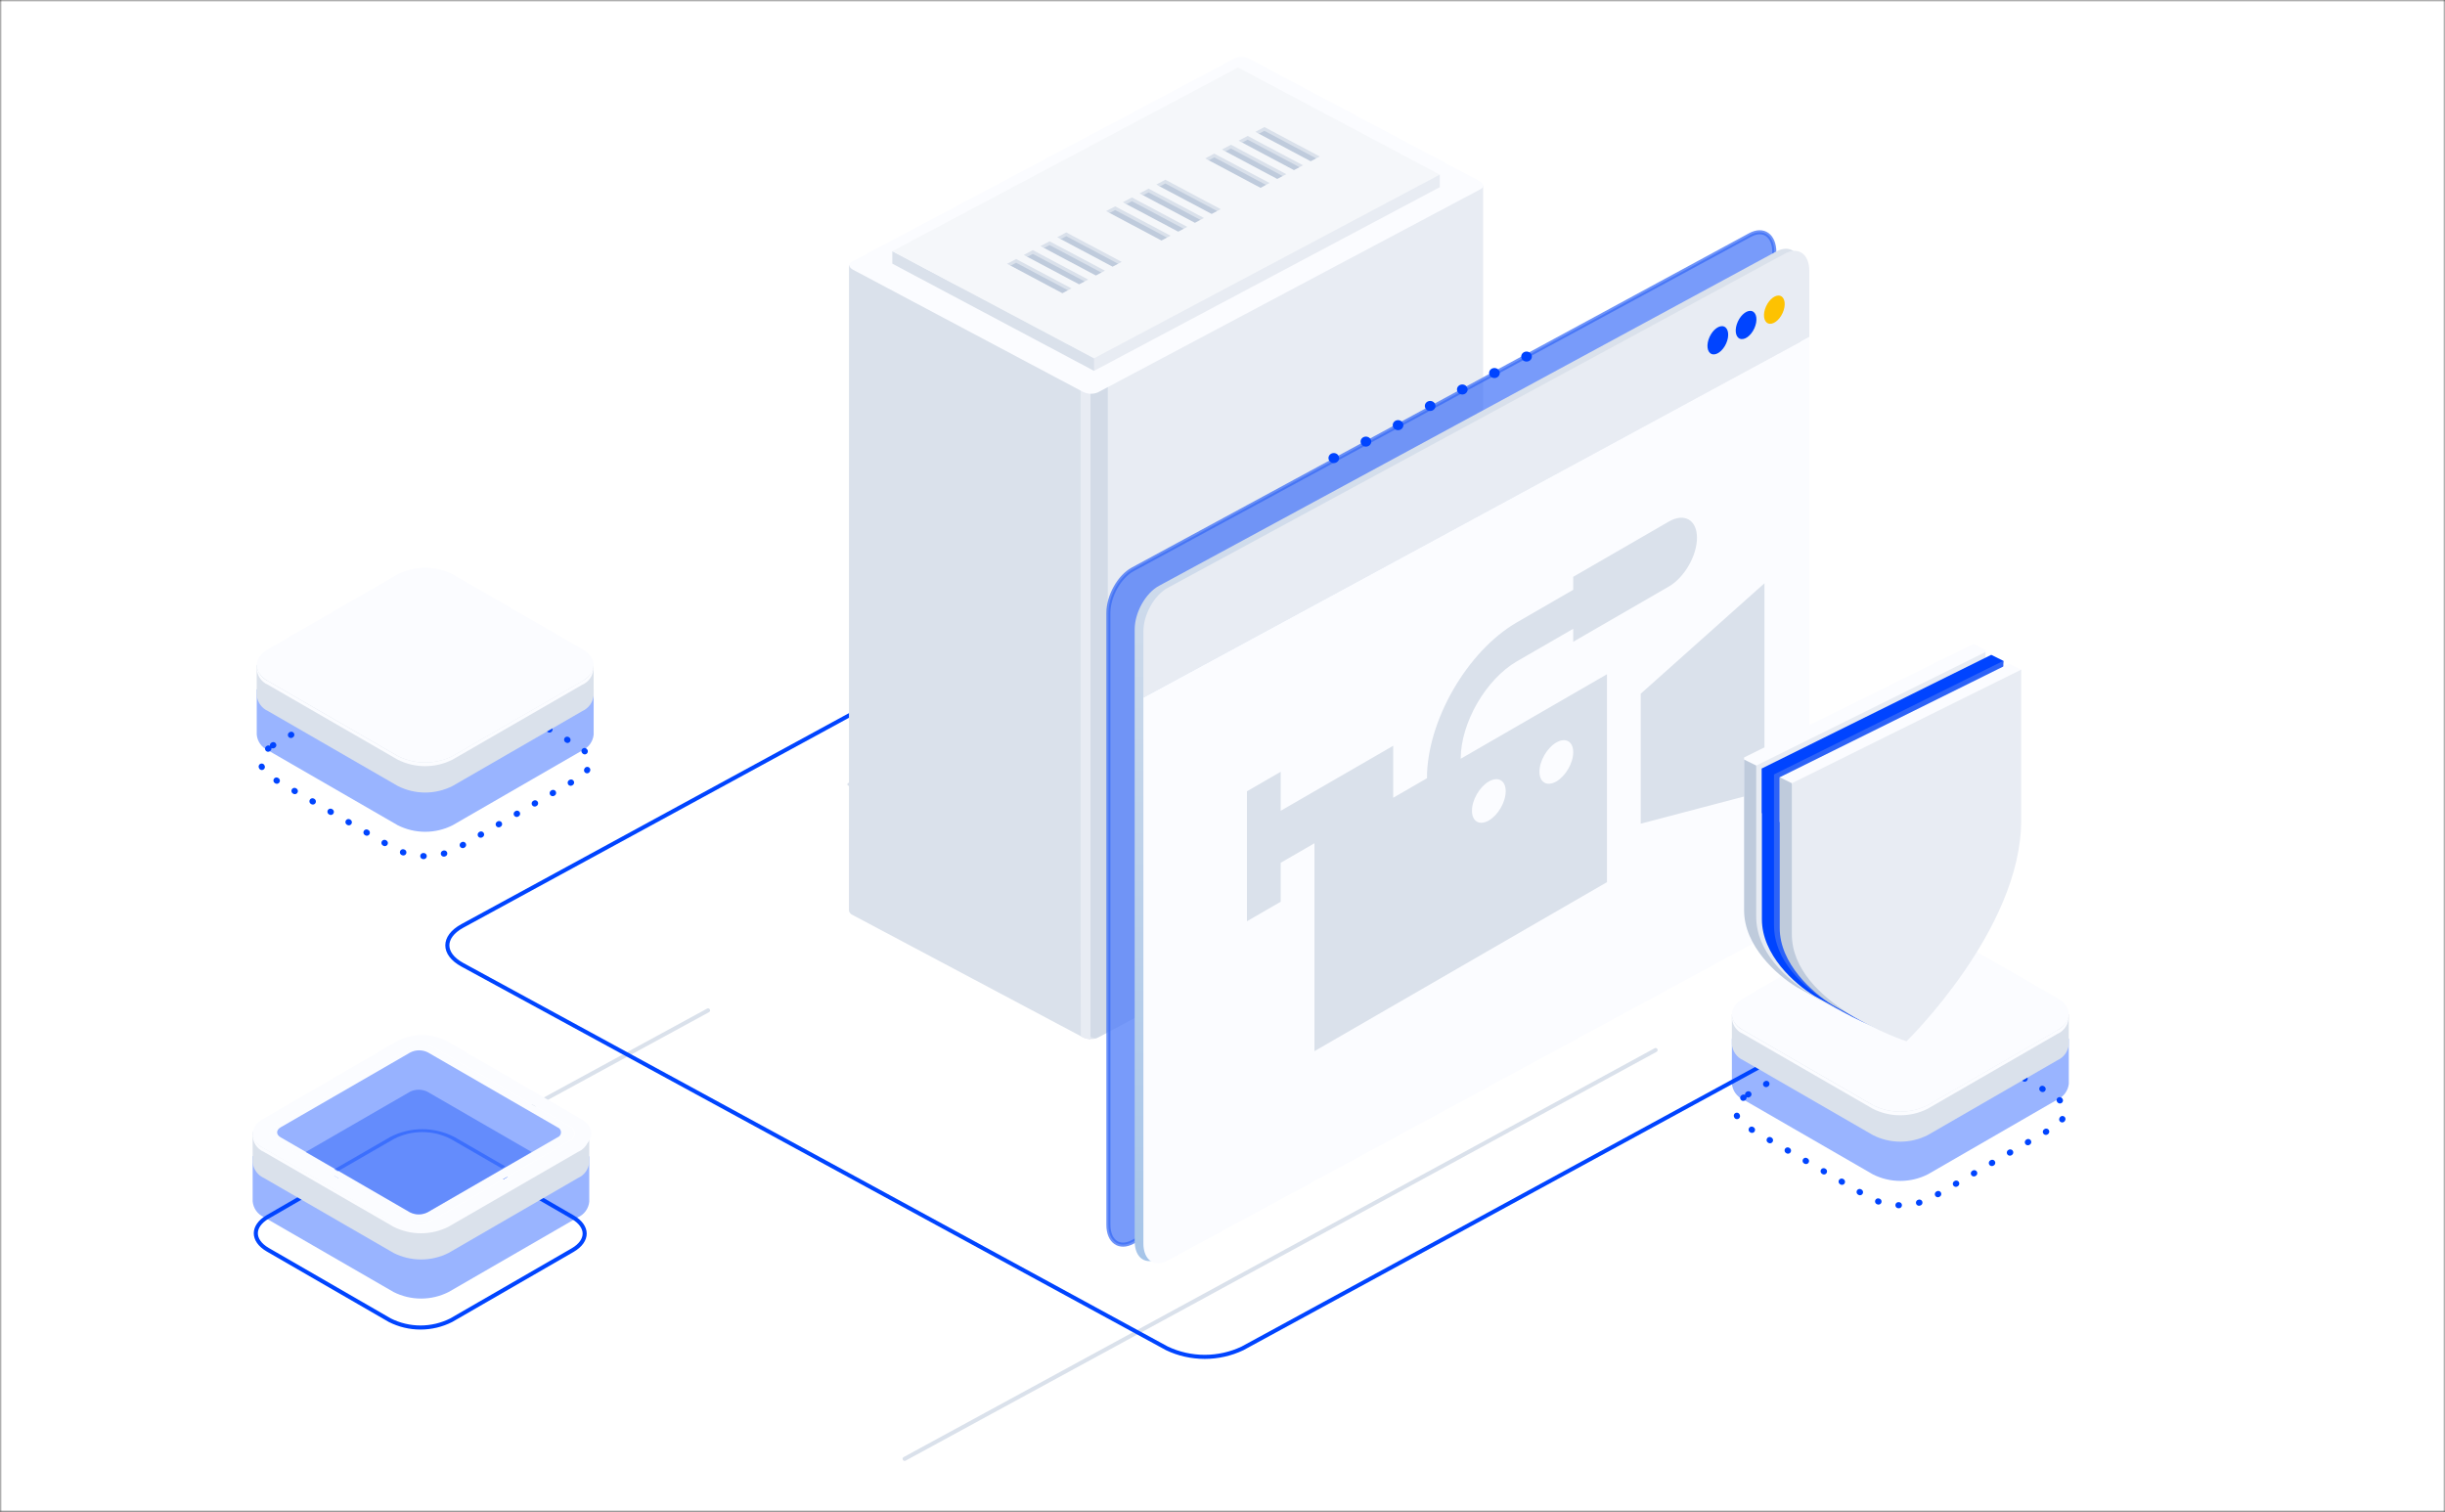 <svg width="600" height="371" viewBox="0 0 600 371" fill="none" xmlns="http://www.w3.org/2000/svg">
<rect x="0" y="0" width="600" height="371" fill="#333333" stroke="none"/>
<g clip-path="url(#clip0_3_667)">
<mask id="mask0_3_667" style="mask-type:luminance" maskUnits="userSpaceOnUse" x="0" y="0" width="600" height="371">
<path d="M600 0H0V371H600V0Z" fill="white"/>
</mask>
<g mask="url(#mask0_3_667)">
<path d="M600 0H0V371H600V0Z" fill="white"/>
<path d="M365 224.632L446.325 180.359" stroke="#DAE1EB" stroke-linecap="round"/>
<path d="M222 358L406.279 257.679" stroke="#DAE1EB" stroke-linecap="round"/>
<path d="M92.433 292.218L173.758 247.944" stroke="#DAE1EB" stroke-linecap="round"/>
<path d="M113.472 227.211L285.776 133.409C288.649 132.04 291.824 131.327 295.043 131.327C298.263 131.327 301.437 132.04 304.31 133.409L477.208 227.539C479.745 228.921 480.905 230.664 480.905 232.312C480.905 233.96 479.749 235.703 477.208 237.085L304.905 330.888C302.031 332.257 298.857 332.97 295.637 332.97C292.418 332.97 289.244 332.257 286.37 330.888L113.472 236.757C110.935 235.376 109.776 233.632 109.776 231.984C109.776 230.337 110.931 228.592 113.472 227.211Z" stroke="#0044FF" stroke-linecap="round"/>
<path d="M260.905 251.725L258.432 87.692L260.905 82.515L363.952 45.551V203.993C363.922 204.156 363.849 204.31 363.741 204.443C363.633 204.576 363.492 204.683 363.33 204.756L269.421 254.622C269.236 254.721 269.037 254.795 268.829 254.84L260.905 251.725Z" fill="#E8ECF3"/>
<path d="M208.345 65.048L267.585 96.153V191.404V254.99C266.917 254.965 266.264 254.802 265.674 254.513L209.234 224.539C208.998 224.442 208.792 224.294 208.634 224.106C208.476 223.918 208.372 223.697 208.33 223.462L208.345 65.048Z" fill="#DAE1EB"/>
<path opacity="0.5" d="M271.85 48.548V253.328L269.391 254.622C268.857 254.888 268.25 255.007 267.644 254.963C266.963 254.963 266.918 254.595 266.37 254.295L265.852 254.104L266.4 229.812V191.73L265.171 48.548H271.85Z" fill="#BFCBDC"/>
<path d="M265.171 230.138V94.886L267.599 96.153V191.403V254.99C267.462 255.003 267.323 255.003 267.185 254.99H267.096C266.787 254.947 266.484 254.873 266.192 254.772L265.748 254.581L265.23 254.309L265.171 230.138Z" fill="#E8ECF3"/>
<path d="M269.391 96.303L363.36 46.409C364.308 45.905 364.189 45.047 363.094 44.447L306.653 14.473C306.09 14.188 305.462 14.027 304.819 14.003C304.177 13.979 303.537 14.094 302.951 14.337L209.041 64.217C208.093 64.721 208.212 65.579 209.308 66.179L265.748 96.153C266.302 96.435 266.919 96.595 267.551 96.621C268.183 96.647 268.813 96.538 269.391 96.303Z" fill="#FBFCFF"/>
<path d="M303.824 19.637L348.95 43.603L353.319 42.853V45.932L268.473 91.003L225.51 64.135L303.824 19.637Z" fill="#E8ECF3"/>
<path d="M218.979 61.642V64.707L268.473 91.003V87.924L218.979 61.642Z" fill="#DAE1EB"/>
<path d="M268.473 87.923L353.319 42.853L303.824 16.571L218.979 61.641L268.473 87.923Z" fill="#F5F7FA"/>
<path d="M321.641 39.569L323.003 38.861L322.885 38.275L310.341 31.558L308.608 32.321L308.934 32.825L321.641 39.569Z" fill="#BFCBDC"/>
<path d="M310.281 32.103L308.934 32.825L308.06 32.362L310.281 31.177L323.862 38.398L322.988 38.861L310.281 32.103Z" fill="#DAE1EB"/>
<path d="M317.538 41.749L318.901 41.027L318.782 40.441L306.238 33.724L304.506 34.487L304.832 34.991L317.538 41.749Z" fill="#BFCBDC"/>
<path d="M306.179 34.269L304.831 34.991L303.958 34.528L306.179 33.356L319.76 40.564L318.886 41.027L306.179 34.269Z" fill="#DAE1EB"/>
<path d="M313.436 43.916L314.799 43.194L314.68 42.621L302.136 35.904L300.403 36.667L300.729 37.158L313.436 43.916Z" fill="#BFCBDC"/>
<path d="M302.077 36.45L300.729 37.158L299.855 36.695L302.077 35.523L315.657 42.744L314.784 43.207L302.077 36.45Z" fill="#DAE1EB"/>
<path d="M309.333 46.096L310.681 45.374L310.577 44.788L298.034 38.071L296.301 38.834L296.627 39.338L309.333 46.096Z" fill="#BFCBDC"/>
<path d="M297.974 38.616L296.627 39.338L295.753 38.875L297.974 37.69L311.555 44.911L310.681 45.374L297.974 38.616Z" fill="#DAE1EB"/>
<path d="M297.338 52.499L298.685 51.791L298.582 51.205L286.038 44.488L284.305 45.251L284.616 45.755L297.338 52.499Z" fill="#BFCBDC"/>
<path d="M285.978 45.033L284.616 45.755L283.757 45.292L285.978 44.106L299.559 51.328L298.685 51.791L285.978 45.033Z" fill="#DAE1EB"/>
<path d="M293.235 54.679L294.583 53.957L294.479 53.371L281.935 46.667L280.188 47.431L280.514 47.921L293.235 54.679Z" fill="#BFCBDC"/>
<path d="M281.861 47.213L280.514 47.921L279.655 47.458L281.861 46.286L295.457 53.494L294.583 53.957L281.861 47.213Z" fill="#DAE1EB"/>
<path d="M289.133 56.845L290.48 56.137L290.377 55.551L277.833 48.834L276.085 49.597L276.411 50.101L289.133 56.845Z" fill="#BFCBDC"/>
<path d="M277.774 49.379L276.411 50.101L275.552 49.638L277.774 48.453L291.354 55.674L290.48 56.137L277.774 49.379Z" fill="#DAE1EB"/>
<path d="M285.031 59.025L286.378 58.303L286.275 57.718L273.731 51.001L271.983 51.777L272.309 52.268L285.031 59.025Z" fill="#BFCBDC"/>
<path d="M273.657 51.546L272.309 52.268L271.435 51.804L273.657 50.633L287.252 57.84L286.378 58.303L273.657 51.546Z" fill="#DAE1EB"/>
<path d="M273.035 65.443L274.382 64.721L274.264 64.135L261.735 57.418L259.987 58.181L260.313 58.685L273.035 65.443Z" fill="#BFCBDC"/>
<path d="M261.661 57.963L260.313 58.685L259.439 58.222L261.661 57.037L275.256 64.258L274.382 64.721L261.661 57.963Z" fill="#DAE1EB"/>
<path d="M268.932 67.609L270.28 66.887L270.162 66.315L257.632 59.598L255.885 60.361L256.211 60.852L268.932 67.609Z" fill="#BFCBDC"/>
<path d="M257.558 60.143L256.211 60.852L255.337 60.389L257.558 59.217L271.154 66.424L270.28 66.888L257.558 60.143Z" fill="#DAE1EB"/>
<path d="M264.815 69.775L266.178 69.067L266.059 68.481L253.53 61.764L251.783 62.527L252.108 63.031L264.815 69.775Z" fill="#BFCBDC"/>
<path d="M253.456 62.309L252.108 63.031L251.234 62.568L253.456 61.383L267.037 68.604L266.178 69.067L253.456 62.309Z" fill="#DAE1EB"/>
<path d="M260.713 71.956L262.075 71.234L261.957 70.648L249.428 63.944L247.68 64.707L248.006 65.198L260.713 71.956Z" fill="#BFCBDC"/>
<path d="M249.354 64.476L248.006 65.198L247.132 64.735L249.354 63.563L262.934 70.77L262.075 71.234L249.354 64.476Z" fill="#DAE1EB"/>
<path d="M217.305 197.643L208.212 192.82C208.133 192.795 208.065 192.748 208.017 192.686C207.969 192.624 207.943 192.549 207.943 192.473C207.943 192.396 207.969 192.322 208.017 192.26C208.065 192.197 208.133 192.15 208.212 192.125L214.432 188.828C214.631 188.741 214.848 188.696 215.069 188.696C215.289 188.696 215.507 188.741 215.706 188.828L224.799 193.651C225.154 193.842 225.154 194.155 224.799 194.333L218.579 197.643C218.38 197.731 218.162 197.776 217.942 197.776C217.722 197.776 217.504 197.731 217.305 197.643Z" fill="#DAE1EB"/>
<path d="M66.976 182.906L96.74 165.723C99.077 164.543 101.659 163.928 104.277 163.928C106.895 163.928 109.477 164.543 111.814 165.723L141.72 182.99C143.779 184.178 144.696 185.667 144.696 187.053C144.696 188.438 143.779 189.927 141.72 191.116L111.956 208.298C109.619 209.479 107.037 210.094 104.419 210.094C101.801 210.094 99.219 209.479 96.882 208.298L66.976 191.032C64.917 189.843 64 188.354 64 186.969C64 185.583 64.917 184.095 66.976 182.906Z" stroke="#0044FF" stroke-width="1.5" stroke-linecap="round" stroke-dasharray="0.1 5"/>
<path opacity="0.4" d="M145.684 180.133V169.237L143.694 168.124C143.13 171.52 139.117 173.768 135.778 174.238L112.987 187.564L103.049 191.155L71.308 174.771L72.045 174.348C69.333 173.078 67.875 170.178 66.402 167.543L64.27 168.813L63 169.174V180.243C63.072 181.084 63.369 181.89 63.86 182.577C64.351 183.264 65.018 183.806 65.79 184.147L97.594 202.505C99.686 203.565 101.998 204.117 104.342 204.117C106.687 204.117 108.998 203.565 111.09 202.505L142.894 184.147C143.651 183.801 144.305 183.266 144.794 182.593C145.283 181.92 145.589 181.132 145.684 180.306C145.692 180.248 145.692 180.19 145.684 180.133Z" fill="#0044FF"/>
<path d="M145.681 170.444V163.252L143.691 162.139C143.127 165.535 139.114 167.783 135.775 168.233L112.984 181.59L103.049 185.197L71.308 168.813L72.045 168.39C69.333 167.12 67.875 164.22 66.402 161.57L64.27 162.84L63 163.201V170.616C63.075 171.455 63.373 172.258 63.864 172.942C64.354 173.626 65.02 174.165 65.79 174.504L97.594 192.863C99.684 193.93 101.996 194.486 104.342 194.486C106.688 194.486 109.001 193.93 111.09 192.863L142.894 174.504C143.651 174.164 144.307 173.632 144.796 172.962C145.286 172.291 145.592 171.504 145.684 170.679C145.692 170.617 145.692 170.554 145.684 170.491L145.681 170.444Z" fill="#DAE1EB"/>
<path d="M97.603 185.511L65.798 167.136C62.067 164.988 62.067 161.493 65.798 159.298L97.586 140.938C99.68 139.879 101.995 139.327 104.342 139.327C106.689 139.327 109.003 139.879 111.097 140.938L142.903 159.303C146.618 161.451 146.618 164.946 142.903 167.141L111.098 185.516C109.007 186.575 106.695 187.127 104.351 187.127C102.006 187.127 99.695 186.575 97.603 185.516V185.511Z" fill="#FBFCFF"/>
<path d="M142.869 167.136L111.065 185.51C108.973 186.57 106.662 187.122 104.317 187.122C101.972 187.122 99.66 186.57 97.569 185.51L65.763 167.136C65.07 166.811 64.46 166.331 63.981 165.733C63.503 165.135 63.169 164.435 63.004 163.687C62.964 164.608 63.207 165.52 63.7 166.299C64.194 167.078 64.914 167.687 65.763 168.045L97.568 186.404C99.66 187.463 101.971 188.015 104.316 188.015C106.661 188.015 108.972 187.463 111.064 186.404L142.868 168.045C143.716 167.683 144.433 167.073 144.926 166.295C145.418 165.517 145.663 164.607 145.627 163.687C145.46 164.434 145.126 165.133 144.647 165.731C144.169 166.329 143.561 166.809 142.868 167.136H142.869Z" fill="#FBFCFF"/>
<path d="M428.976 268.579L458.74 251.396C461.077 250.216 463.659 249.601 466.277 249.601C468.895 249.601 471.477 250.216 473.814 251.396L503.72 268.663C505.779 269.852 506.696 271.34 506.696 272.726C506.696 274.112 505.779 275.6 503.72 276.789L473.956 293.972C471.619 295.152 469.037 295.767 466.419 295.767C463.801 295.767 461.219 295.152 458.882 293.972L428.976 276.705C426.917 275.516 426 274.028 426 272.642C426 271.256 426.917 269.768 428.976 268.579Z" stroke="#0044FF" stroke-width="1.5" stroke-linecap="round" stroke-dasharray="0.1 5"/>
<path opacity="0.4" d="M507.684 265.806V254.91L505.694 253.797C505.13 257.194 501.117 259.442 497.778 259.911L474.987 273.238L465.049 276.828L433.308 260.445L434.045 260.021C431.333 258.751 429.875 255.851 428.402 253.217L426.27 254.487L425 254.847V265.916C425.072 266.757 425.369 267.564 425.86 268.251C426.351 268.938 427.018 269.48 427.79 269.82L459.594 288.179C461.686 289.238 463.998 289.79 466.342 289.79C468.687 289.79 470.998 289.238 473.09 288.179L504.894 269.82C505.651 269.474 506.305 268.939 506.794 268.266C507.283 267.593 507.589 266.805 507.684 265.979C507.692 265.922 507.692 265.864 507.684 265.806Z" fill="#0044FF"/>
<path d="M507.681 256.118V248.925L505.691 247.812C505.127 251.209 501.114 253.456 497.775 253.906L474.984 267.264L465.049 270.87L433.308 254.486L434.045 254.064C431.333 252.793 429.875 249.893 428.402 247.244L426.27 248.513L425 248.874V256.29C425.075 257.128 425.373 257.931 425.864 258.615C426.354 259.299 427.02 259.839 427.79 260.178L459.594 278.536C461.684 279.603 463.996 280.16 466.342 280.16C468.688 280.16 471.001 279.603 473.09 278.536L504.894 260.178C505.651 259.837 506.307 259.306 506.796 258.635C507.286 257.964 507.592 257.178 507.684 256.353C507.692 256.29 507.692 256.227 507.684 256.165L507.681 256.118Z" fill="#DAE1EB"/>
<path d="M459.603 271.184L427.798 252.809C424.067 250.661 424.067 247.166 427.798 244.971L459.586 226.611C461.68 225.552 463.995 225 466.342 225C468.689 225 471.003 225.552 473.097 226.611L504.903 244.976C508.618 247.124 508.618 250.619 504.903 252.814L473.098 271.189C471.007 272.248 468.695 272.8 466.351 272.8C464.006 272.8 461.694 272.248 459.603 271.189V271.184Z" fill="#FBFCFF"/>
<path d="M504.869 252.809L473.065 271.184C470.973 272.243 468.662 272.795 466.317 272.795C463.972 272.795 461.66 272.243 459.569 271.184L427.764 252.809C427.07 252.485 426.46 252.005 425.981 251.407C425.503 250.809 425.169 250.108 425.004 249.36C424.964 250.282 425.207 251.193 425.7 251.972C426.194 252.751 426.914 253.36 427.764 253.718L459.568 272.078C461.66 273.136 463.971 273.688 466.316 273.688C468.661 273.688 470.972 273.136 473.064 272.078L504.868 253.718C505.716 253.357 506.433 252.747 506.926 251.968C507.418 251.19 507.663 250.281 507.627 249.36C507.46 250.108 507.126 250.807 506.647 251.404C506.169 252.002 505.562 252.483 504.869 252.809Z" fill="#FBFCFF"/>
<path d="M65.751 298.58L95.521 281.397C97.858 280.216 100.44 279.602 103.058 279.602C105.676 279.602 108.257 280.216 110.594 281.397L140.501 298.663C142.56 299.852 143.476 301.341 143.476 302.726C143.476 304.112 142.56 305.601 140.501 306.789L110.731 323.972C108.394 325.152 105.813 325.767 103.194 325.767C100.576 325.767 97.995 325.152 95.658 323.972L65.751 306.705C63.692 305.517 62.776 304.028 62.776 302.642C62.776 301.257 63.692 299.768 65.751 298.58Z" stroke="#0044FF" stroke-linecap="round"/>
<path opacity="0.4" d="M144.606 294.761V283.787L142.615 282.688C142.052 286.075 138.054 288.317 134.778 288.787L111.987 302.113L102.049 305.703L70.308 289.32L71.044 288.897C68.333 287.627 66.859 284.726 65.402 282.093L63.27 283.362L62 283.723V294.791C62.072 295.632 62.369 296.439 62.86 297.126C63.351 297.812 64.018 298.355 64.79 298.695L96.578 317.054C98.673 318.113 100.987 318.665 103.335 318.665C105.682 318.665 107.996 318.113 110.091 317.054L141.816 298.727C142.578 298.393 143.238 297.863 143.728 297.191C144.218 296.519 144.521 295.729 144.606 294.901C144.614 294.839 144.614 294.775 144.606 294.713V294.761Z" fill="#0044FF"/>
<path d="M144.606 285.073V277.88L142.615 276.767C142.052 280.164 138.19 283.492 134.914 283.96L105.913 300.387L101.563 300.87L70.308 283.413L65.402 280.578C62.689 279.308 66.859 278.819 65.402 276.17L63.27 277.455L62 277.8V285.2C62.075 286.038 62.373 286.841 62.864 287.525C63.355 288.209 64.02 288.749 64.79 289.088L96.578 307.463C98.673 308.522 100.987 309.074 103.335 309.074C105.682 309.074 107.996 308.522 110.091 307.463L141.816 289.088C142.578 288.755 143.238 288.225 143.729 287.553C144.219 286.881 144.522 286.09 144.606 285.263C144.615 285.2 144.615 285.136 144.606 285.073Z" fill="#DAE1EB"/>
<path d="M136.818 276.622L105.014 258.264C104.344 257.923 103.603 257.746 102.851 257.746C102.099 257.746 101.358 257.923 100.687 258.264L68.899 276.622C68.1 277.077 67.833 277.735 68.1 278.321C68.281 277.981 68.559 277.703 68.899 277.521L100.64 259.163C101.311 258.823 102.052 258.645 102.804 258.645C103.556 258.645 104.297 258.823 104.967 259.163L136.771 277.521C137.107 277.703 137.38 277.982 137.555 278.321C137.868 277.735 137.603 277.074 136.818 276.622Z" fill="#FBFCFF"/>
<path d="M141.853 281.78L110.064 300.139C107.969 301.198 105.655 301.75 103.308 301.75C100.961 301.75 98.647 301.198 96.552 300.139L64.764 281.764C64.07 281.44 63.46 280.96 62.982 280.361C62.503 279.763 62.169 279.063 62.005 278.315C61.962 279.236 62.203 280.149 62.697 280.929C63.191 281.709 63.913 282.318 64.764 282.673L96.552 301.032C98.647 302.092 100.961 302.644 103.308 302.644C105.655 302.644 107.97 302.092 110.064 301.032L141.853 282.668C142.705 282.313 143.426 281.704 143.919 280.924C144.413 280.144 144.654 279.231 144.611 278.31C144.45 279.061 144.117 279.764 143.638 280.366C143.16 280.967 142.549 281.449 141.853 281.775V281.78Z" fill="#FBFCFF"/>
<path d="M97.502 300.857L64.512 281.676C61.163 279.745 61.163 276.57 64.512 274.623L97.502 255.461C99.38 254.501 101.458 254 103.567 254C105.676 254 107.755 254.501 109.632 255.461L142.622 274.623C145.972 276.57 145.972 279.745 142.622 281.676L109.648 300.857C107.768 301.817 105.686 302.318 103.575 302.318C101.464 302.318 99.383 301.817 97.502 300.857ZM106.738 257.149C105.756 256.648 104.669 256.388 103.567 256.388C102.465 256.388 101.378 256.648 100.396 257.149L67.406 276.311C67.027 276.447 66.699 276.698 66.468 277.029C66.295 277.276 66.18 277.56 66.134 277.859C66.088 278.157 66.111 278.462 66.201 278.751C66.292 279.039 66.448 279.302 66.657 279.52C66.866 279.739 67.122 279.906 67.406 280.009L100.396 299.171C101.378 299.671 102.465 299.932 103.567 299.932C104.669 299.932 105.756 299.671 106.738 299.171L139.728 280.009C140.107 279.871 140.435 279.619 140.666 279.289C140.897 278.958 141.022 278.564 141.022 278.161C141.022 277.757 140.897 277.364 140.666 277.033C140.435 276.702 140.107 276.451 139.728 276.313L106.738 257.149Z" fill="#FBFCFF"/>
<path d="M106.627 257.149C105.645 256.649 104.559 256.388 103.457 256.388C102.354 256.388 101.268 256.649 100.286 257.149L67.296 276.311C66.916 276.447 66.588 276.698 66.358 277.029C66.184 277.276 66.07 277.56 66.023 277.859C65.977 278.157 66 278.463 66.091 278.751C66.181 279.039 66.337 279.302 66.546 279.521C66.755 279.739 67.012 279.906 67.296 280.009L100.286 299.171C101.268 299.671 102.354 299.932 103.457 299.932C104.559 299.932 105.645 299.671 106.627 299.171L139.617 280.009C139.997 279.871 140.324 279.62 140.555 279.289C140.787 278.958 140.911 278.565 140.911 278.161C140.911 277.757 140.787 277.364 140.555 277.033C140.324 276.702 139.997 276.451 139.617 276.313L106.627 257.149Z" fill="#FBFCFF"/>
<path opacity="0.4" d="M105.02 258.264C104.35 257.923 103.608 257.746 102.857 257.746C102.105 257.746 101.364 257.923 100.693 258.264L68.905 276.622C67.698 277.312 67.698 278.44 68.905 279.115L100.646 297.489C101.317 297.83 102.058 298.007 102.81 298.007C103.561 298.007 104.303 297.83 104.973 297.489L136.777 279.115C137.037 279.026 137.263 278.858 137.423 278.635C137.583 278.411 137.669 278.143 137.669 277.869C137.669 277.594 137.583 277.326 137.423 277.102C137.263 276.879 137.037 276.711 136.777 276.622L105.02 258.264Z" fill="#0044FF"/>
<path fill-rule="evenodd" clip-rule="evenodd" d="M130.469 282.699L104.914 267.926C104.244 267.586 103.503 267.409 102.751 267.409C102 267.409 101.259 267.586 100.588 267.926L75 282.704L100.541 297.49C101.212 297.83 101.953 298.007 102.704 298.007C103.456 298.007 104.197 297.83 104.867 297.49L130.469 282.699Z" fill="#2D63F7" fill-opacity="0.48"/>
<path opacity="0.4" fill-rule="evenodd" clip-rule="evenodd" d="M124.009 286.23L111.422 278.964C109.008 277.74 106.341 277.102 103.635 277.102C100.929 277.102 98.261 277.74 95.848 278.964L82 286.956L82.863 287.455L96.713 279.463C98.858 278.375 101.23 277.808 103.635 277.808C106.04 277.808 108.411 278.375 110.556 279.463L123.144 286.729L124.009 286.23Z" fill="#0044FF"/>
<path d="M277.958 139.723L429.458 57.67C432.749 55.889 435.416 57.781 435.416 61.895V212.046C435.416 216.157 432.749 220.942 429.458 222.725L277.958 304.763C274.667 306.546 272 304.655 272 300.541V150.4C272 146.285 274.667 141.504 277.958 139.723Z" fill="#2D63F7" fill-opacity="0.64" stroke="#366AF6" stroke-opacity="0.72" stroke-linecap="round"/>
<path d="M327.311 113.64C326.59 113.64 326.006 113.089 326.006 112.409C326.006 111.728 326.59 111.177 327.311 111.177C328.032 111.177 328.617 111.728 328.617 112.409C328.617 113.089 328.032 113.64 327.311 113.64Z" fill="#0044FF"/>
<path d="M335.195 109.601C334.474 109.601 333.889 109.05 333.889 108.369C333.889 107.689 334.474 107.138 335.195 107.138C335.916 107.138 336.5 107.689 336.5 108.369C336.5 109.05 335.916 109.601 335.195 109.601Z" fill="#0044FF"/>
<path d="M343.078 105.562C342.357 105.562 341.772 105.01 341.772 104.33C341.772 103.65 342.357 103.098 343.078 103.098C343.799 103.098 344.384 103.65 344.384 104.33C344.384 105.01 343.799 105.562 343.078 105.562Z" fill="#0044FF"/>
<path d="M350.961 100.849C350.24 100.849 349.656 100.298 349.656 99.618C349.656 98.937 350.24 98.386 350.961 98.386C351.682 98.386 352.267 98.937 352.267 99.618C352.267 100.298 351.682 100.849 350.961 100.849Z" fill="#0044FF"/>
<path d="M358.845 96.81C358.124 96.81 357.539 96.258 357.539 95.578C357.539 94.898 358.124 94.346 358.845 94.346C359.566 94.346 360.15 94.898 360.15 95.578C360.15 96.258 359.566 96.81 358.845 96.81Z" fill="#0044FF"/>
<path d="M366.728 92.771C366.007 92.771 365.423 92.219 365.423 91.539C365.423 90.859 366.007 90.307 366.728 90.307C367.449 90.307 368.034 90.859 368.034 91.539C368.034 92.219 367.449 92.771 366.728 92.771Z" fill="#0044FF"/>
<path d="M374.611 88.731C373.89 88.731 373.306 88.18 373.306 87.499C373.306 86.819 373.89 86.268 374.611 86.268C375.332 86.268 375.917 86.819 375.917 87.499C375.917 88.18 375.332 88.731 374.611 88.731Z" fill="#0044FF"/>
<path d="M284.408 143.763L435.908 61.709C439.199 59.929 441.866 61.82 441.866 65.934V216.085C441.866 220.196 439.199 224.981 435.908 226.765L284.408 308.802C281.117 310.586 278.45 308.695 278.45 304.58V154.439C278.45 150.325 281.117 145.543 284.408 143.763Z" fill="url(#paint0_linear_3_667)"/>
<path d="M280.585 154.942C280.585 150.831 283.252 146.046 286.542 144.262L438.042 62.225C441.333 60.444 444 62.342 444 66.453V82.705L280.585 171.2V154.942Z" fill="#E8ECF3"/>
<path d="M444 82.699V216.601C444 220.712 441.333 225.497 438.042 227.277L286.542 309.33C283.252 311.111 280.585 309.22 280.585 305.105V171.194L444 82.699Z" fill="#FBFCFF"/>
<path d="M433.894 79.362C432.772 78.914 432.546 77.042 433.39 75.181C434.235 73.32 435.829 72.174 436.951 72.622C438.074 73.07 438.299 74.942 437.455 76.803C436.61 78.664 435.016 79.81 433.894 79.362Z" fill="#FDC201"/>
<path d="M426.958 83.119C425.836 82.671 425.61 80.799 426.455 78.938C427.299 77.077 428.893 75.932 430.015 76.38C431.138 76.828 431.363 78.699 430.519 80.561C429.675 82.422 428.08 83.567 426.958 83.119Z" fill="#0044FF"/>
<path d="M420.024 86.872C418.901 86.424 418.676 84.552 419.52 82.692C420.365 80.83 421.959 79.685 423.081 80.133C424.203 80.581 424.429 82.452 423.585 84.314C422.74 86.175 421.146 87.32 420.024 86.872Z" fill="#0044FF"/>
<path d="M314.282 189.398V198.964L341.891 183.012V195.767L350.174 190.981C350.174 176.893 360.062 159.759 372.261 152.711L386.065 144.735V141.547L409.532 127.988C413.344 125.785 416.435 127.569 416.435 131.971C416.435 136.374 413.344 141.728 409.532 143.931L386.065 157.49V154.301L372.261 162.277C364.637 166.682 358.456 177.391 358.456 186.196L394.348 165.458V216.475L322.565 257.95V206.933L314.282 211.718V221.284L306 226.07V194.184L314.282 189.398ZM381.924 191.768C384.207 190.449 386.065 187.23 386.065 184.592C386.065 181.955 384.207 180.883 381.924 182.202C379.64 183.522 377.782 186.741 377.782 189.378C377.782 192.015 379.64 193.087 381.924 191.768ZM365.359 201.339C367.642 200.02 369.5 196.801 369.5 194.163C369.5 191.526 367.642 190.454 365.359 191.773C363.075 193.093 361.217 196.312 361.217 198.949C361.217 201.586 363.075 202.658 365.359 201.339Z" fill="#DAE1EB"/>
<path d="M433 194.143L402.63 202.124V170.239L433 143.126V194.143Z" fill="#DAE1EB"/>
<path d="M428 185.875L484.281 158L487.253 159.472L483.178 189.771L428 196.872V185.875Z" fill="#FBFCFF"/>
<path d="M456.572 245.478L454.44 248.868L446.193 245.17L440.873 242.216C436.009 239.252 428 232.131 428 223.405V186.39L430.972 187.861L456.572 245.478Z" fill="#BFCBDC"/>
<path d="M487.249 160V197.015C487.249 223.829 459.108 251.195 459.108 251.195C459.108 251.195 430.967 242.049 430.967 224.89V187.875L487.249 160Z" fill="#E8ECF3"/>
<path d="M432.367 188.567L488.649 160.694L491.622 162.167L487.546 192.467L432.367 199.556V188.567Z" fill="#0044FF"/>
<path d="M460.944 247.649L458.814 251.047L450.567 247.349L445.242 244.399C440.376 241.436 432.367 234.315 432.367 225.588V188.573L435.341 190.047L460.944 247.649Z" fill="#0044FF"/>
<path d="M491.622 162.165V199.18C491.622 225.994 463.482 253.359 463.482 253.359C463.482 253.359 435.341 244.214 435.341 227.055V190.04L491.622 162.165Z" fill="#2D63F7"/>
<path d="M436.741 190.734L493.023 162.86L495.995 164.332L491.92 194.625L436.741 201.723V190.734Z" fill="#FBFCFF"/>
<path d="M465.318 249.816L463.186 253.206L454.939 249.508L449.615 246.557C444.749 243.594 436.742 236.473 436.742 227.746V190.731L439.714 192.203L465.318 249.816Z" fill="#BFCBDC"/>
<path d="M495.995 164.332V201.347C495.995 228.161 467.854 255.527 467.854 255.527C467.854 255.527 439.714 246.381 439.714 229.222V192.206L495.995 164.332Z" fill="#E8ECF3"/>
</g>
</g>
<defs>
<linearGradient id="paint0_linear_3_667" x1="360.156" y1="92.743" x2="360.156" y2="871.079" gradientUnits="userSpaceOnUse">
<stop stop-color="#DAE1EB"/>
<stop offset="1" stop-color="#207CE5"/>
</linearGradient>
<clipPath id="clip0_3_667">
<rect width="600" height="371" fill="white"/>
</clipPath>
</defs>
</svg>

